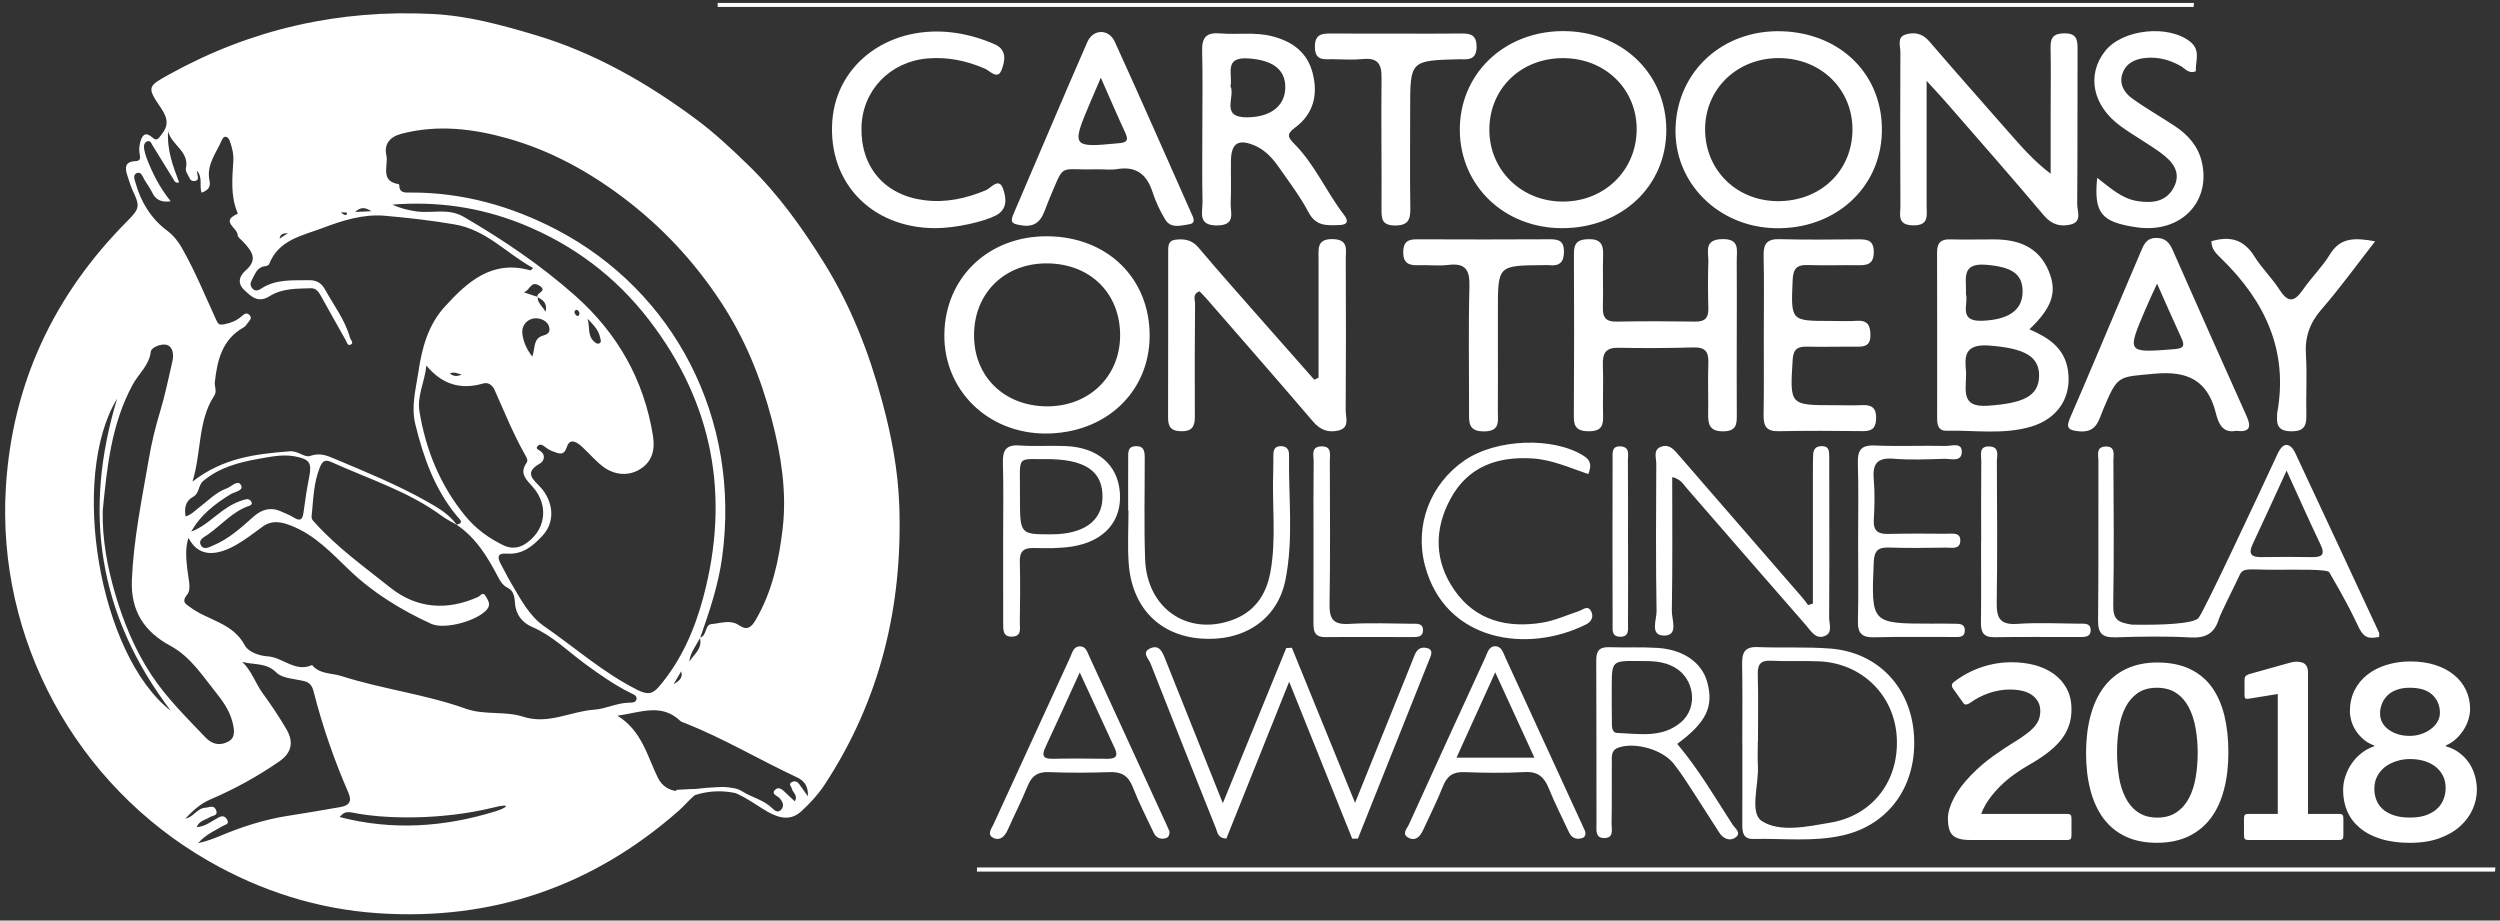 <?xml version="1.0" encoding="UTF-8"?> <svg xmlns="http://www.w3.org/2000/svg" width="239" height="88" viewBox="0 0 239 88" fill="none"><rect x="0" y="0" width="239" height="88" fill="#333333" stroke="none"/> <path d="M32.586 20.306C32.771 20.424 32.956 20.679 33.173 20.478C33.194 20.467 33.149 20.317 33.122 20.314C32.948 20.301 32.763 20.306 32.586 20.306ZM233.256 68.136C233.256 67.458 233.015 66.888 232.546 66.432C232.075 65.977 231.346 65.749 230.371 65.749C229.889 65.749 229.471 65.813 229.112 65.95C228.756 66.078 228.464 66.261 228.23 66.496C227.997 66.729 227.826 66.992 227.708 67.292C227.593 67.587 227.534 67.897 227.534 68.211C227.534 68.84 227.807 69.355 228.356 69.754C228.903 70.15 229.573 70.351 230.371 70.351C230.749 70.351 231.116 70.292 231.464 70.174C231.812 70.062 232.115 69.901 232.385 69.7C232.648 69.505 232.865 69.272 233.015 69.007C233.176 68.744 233.256 68.452 233.256 68.136ZM233.803 75.337C233.803 74.889 233.717 74.493 233.54 74.15C233.366 73.81 233.119 73.515 232.809 73.274C232.493 73.036 232.128 72.856 231.713 72.738C231.3 72.62 230.858 72.564 230.395 72.564C229.948 72.564 229.516 72.631 229.101 72.765C228.686 72.896 228.322 73.084 228.005 73.325C227.692 73.569 227.443 73.861 227.261 74.214C227.079 74.563 226.987 74.962 226.987 75.412C226.987 75.763 227.046 76.1 227.162 76.422C227.277 76.749 227.467 77.041 227.732 77.298C227.997 77.558 228.351 77.764 228.79 77.922C229.23 78.08 229.763 78.16 230.395 78.16C231.041 78.16 231.584 78.072 232.021 77.9C232.463 77.724 232.811 77.504 233.069 77.236C233.326 76.971 233.513 76.671 233.628 76.339C233.746 76.007 233.803 75.672 233.803 75.337ZM233.827 71.345C234.341 71.493 234.786 71.712 235.158 72.004C235.533 72.296 235.839 72.628 236.08 72.998C236.321 73.373 236.498 73.775 236.613 74.206C236.728 74.638 236.79 75.066 236.79 75.5C236.79 76.13 236.656 76.746 236.39 77.351C236.125 77.957 235.726 78.501 235.196 78.98C234.663 79.465 234.001 79.848 233.205 80.137C232.41 80.427 231.472 80.574 230.395 80.574C229.331 80.574 228.405 80.448 227.609 80.199C226.813 79.953 226.146 79.604 225.608 79.154C225.069 78.707 224.665 78.176 224.4 77.566C224.134 76.95 224.003 76.28 224.003 75.551C224.003 75.082 224.073 74.632 224.225 74.196C224.375 73.754 224.579 73.346 224.834 72.977C225.088 72.602 225.404 72.272 225.769 71.991C226.133 71.707 226.529 71.493 226.963 71.345V71.267C226.529 71.104 226.168 70.89 225.881 70.622C225.592 70.359 225.353 70.078 225.171 69.778C224.989 69.478 224.855 69.175 224.772 68.859C224.692 68.543 224.649 68.259 224.649 68.013C224.649 67.265 224.799 66.596 225.093 65.998C225.393 65.401 225.806 64.9 226.328 64.493C226.848 64.085 227.464 63.775 228.169 63.56C228.873 63.343 229.623 63.233 230.419 63.233C231.3 63.233 232.088 63.346 232.795 63.571C233.5 63.793 234.1 64.112 234.598 64.517C235.097 64.921 235.477 65.403 235.742 65.961C236.007 66.518 236.141 67.126 236.141 67.788C236.141 68.034 236.104 68.326 236.015 68.658C235.93 68.99 235.793 69.317 235.605 69.641C235.415 69.966 235.174 70.271 234.882 70.56C234.59 70.85 234.239 71.091 233.827 71.267V71.345ZM223.955 80.199C223.901 80.266 223.786 80.301 223.607 80.301H214.948C214.766 80.301 214.651 80.266 214.6 80.199C214.552 80.135 214.525 80.009 214.525 79.827V78.286C214.525 78.104 214.552 77.975 214.6 77.914C214.651 77.847 214.766 77.812 214.948 77.812H217.756V66.346L214.997 66.794C214.814 66.826 214.699 66.812 214.651 66.756C214.6 66.697 214.576 66.593 214.576 66.445V65.026C214.576 64.878 214.6 64.763 214.651 64.677C214.699 64.594 214.814 64.522 214.997 64.452L218.905 63.359C219.353 63.225 219.752 63.225 220.108 63.346C220.464 63.472 220.644 63.783 220.644 64.284V77.812H223.607C223.786 77.812 223.901 77.847 223.955 77.914C224.006 77.975 224.027 78.104 224.027 78.286V79.827C224.027 80.009 224.006 80.135 223.955 80.199ZM210.1 71.977C210.1 71.163 210.035 70.378 209.899 69.623C209.767 68.867 209.553 68.203 209.253 67.629C208.953 67.056 208.559 66.598 208.058 66.258C207.56 65.918 206.938 65.749 206.194 65.749C205.462 65.749 204.854 65.918 204.361 66.258C203.874 66.598 203.485 67.051 203.199 67.616C202.904 68.181 202.695 68.838 202.574 69.588C202.449 70.335 202.39 71.118 202.39 71.929C202.39 72.744 202.449 73.523 202.574 74.273C202.695 75.021 202.904 75.68 203.199 76.253C203.485 76.829 203.879 77.29 204.375 77.635C204.876 77.986 205.494 78.163 206.242 78.163C206.973 78.163 207.587 77.989 208.085 77.649C208.581 77.308 208.98 76.85 209.277 76.28C209.574 75.707 209.786 75.047 209.912 74.295C210.035 73.55 210.1 72.776 210.1 71.977ZM213.033 71.929C213.033 73.22 212.899 74.397 212.62 75.457C212.352 76.516 211.935 77.421 211.38 78.176C210.823 78.929 210.116 79.519 209.253 79.939C208.388 80.36 207.367 80.571 206.194 80.571C205.05 80.571 204.051 80.371 203.199 79.966C202.339 79.559 201.637 78.977 201.08 78.225C200.525 77.472 200.11 76.566 199.839 75.506C199.561 74.447 199.427 73.271 199.427 71.977C199.427 70.692 199.566 69.507 199.853 68.439C200.131 67.37 200.552 66.462 201.117 65.706C201.68 64.953 202.392 64.369 203.244 63.957C204.099 63.547 205.098 63.335 206.242 63.335C207.439 63.335 208.465 63.541 209.328 63.943C210.188 64.348 210.895 64.929 211.444 65.682C211.991 66.44 212.387 67.346 212.65 68.401C212.907 69.465 213.033 70.638 213.033 71.929ZM197.959 80.199C197.908 80.266 197.793 80.301 197.61 80.301H188.285C187.538 80.301 187.01 80.153 186.691 79.862C186.378 79.572 186.22 79.031 186.22 78.238C186.22 77.689 186.407 77.049 186.78 76.317C187.152 75.591 187.704 74.852 188.432 74.107C189.113 73.408 189.809 72.808 190.522 72.302C191.237 71.798 191.848 71.385 192.362 71.069C192.877 70.758 193.308 70.472 193.656 70.212C194.005 69.957 194.283 69.706 194.492 69.467C194.696 69.226 194.843 68.985 194.926 68.747C195.006 68.505 195.052 68.246 195.052 67.964C195.052 67.364 194.811 66.877 194.329 66.496C193.847 66.113 193.107 65.92 192.113 65.92C191.484 65.92 190.841 66.028 190.187 66.245C189.531 66.462 188.907 66.786 188.307 67.217C188.175 67.3 188.057 67.346 187.948 67.354C187.84 67.359 187.744 67.3 187.664 67.166L186.691 65.797C186.541 65.567 186.576 65.366 186.79 65.2C187.589 64.586 188.459 64.118 189.405 63.793C190.348 63.472 191.318 63.311 192.314 63.311C193.094 63.311 193.825 63.402 194.516 63.582C195.202 63.767 195.81 64.045 196.333 64.418C196.852 64.79 197.27 65.259 197.573 65.821C197.881 66.389 198.034 67.048 198.034 67.812C198.034 68.425 197.94 68.985 197.747 69.478C197.559 69.979 197.284 70.437 196.93 70.858C196.568 71.281 196.14 71.68 195.633 72.052C195.13 72.427 194.57 72.787 193.956 73.135C193.49 73.4 193.027 73.7 192.561 74.032C192.097 74.364 191.661 74.726 191.256 75.125C190.852 75.522 190.484 75.948 190.163 76.395C189.839 76.842 189.584 77.314 189.405 77.812H197.61C197.793 77.812 197.908 77.847 197.959 77.914C198.01 77.975 198.034 78.104 198.034 78.286V79.827C198.034 80.009 198.01 80.135 197.959 80.199ZM155.642 51.936C155.642 54.511 155.65 57.085 155.637 59.66C155.637 60.22 155.755 60.913 154.839 60.871C154.062 60.83 154.169 60.201 154.166 59.721C154.15 54.444 154.15 49.161 154.164 43.884C154.164 43.337 154.046 42.606 154.957 42.675C155.846 42.745 155.621 43.495 155.626 44.015C155.65 46.654 155.637 49.295 155.637 51.936H155.642ZM189.4 51.805C189.4 49.231 189.383 46.659 189.41 44.087C189.418 43.514 189.134 42.641 190.179 42.681C191.205 42.71 190.894 43.592 190.9 44.154C190.921 48.652 190.956 53.155 190.886 57.656C190.865 59.119 191.245 59.748 192.831 59.644C194.816 59.507 196.817 59.603 198.811 59.625C199.231 59.63 199.821 59.539 199.863 60.169C199.917 60.924 199.293 60.897 198.784 60.9C196.081 60.905 193.38 60.873 190.683 60.916C189.627 60.938 189.367 60.458 189.378 59.52C189.413 56.949 189.389 54.377 189.389 51.805H189.4ZM125.572 51.642C125.572 49.137 125.555 46.627 125.585 44.122C125.593 43.551 125.296 42.694 126.327 42.673C127.361 42.649 127.128 43.484 127.131 44.077C127.144 48.641 127.182 53.209 127.104 57.771C127.077 59.188 127.482 59.732 128.955 59.646C130.94 59.531 132.939 59.609 134.932 59.63C135.411 59.636 136.084 59.523 136.035 60.316C136.003 60.922 135.446 60.903 135.001 60.903C132.237 60.908 129.475 60.879 126.71 60.908C125.529 60.922 125.566 60.155 125.566 59.357C125.572 56.785 125.566 54.214 125.572 51.642ZM97.507 47.519C97.51 51.084 97.51 51.084 100.494 51.082C103.572 51.079 105.338 49.831 105.397 47.613C105.469 45.033 103.733 43.841 99.819 43.892C97.073 43.918 97.547 43.484 97.507 47.519ZM95.9 51.618C95.9 49.169 95.948 46.723 95.878 44.283C95.844 43.085 96.13 42.493 97.464 42.587C98.94 42.691 100.425 42.579 101.903 42.646C104.947 42.775 106.851 44.433 107.058 47.063C107.275 49.791 105.59 51.762 102.482 52.25C101.29 52.432 100.05 52.419 98.831 52.389C97.831 52.368 97.464 52.724 97.494 53.731C97.547 55.657 97.521 57.592 97.494 59.52C97.486 60.051 97.7 60.793 96.819 60.86C95.83 60.93 95.911 60.166 95.905 59.529C95.9 56.89 95.905 54.256 95.9 51.618ZM177.636 51.636C177.636 49.188 177.687 46.737 177.612 44.291C177.577 43.08 177.88 42.539 179.214 42.59C181.467 42.686 183.726 42.584 185.984 42.633C186.538 42.649 187.543 42.255 187.548 43.174C187.548 44.224 186.488 43.838 185.858 43.862C184.251 43.913 182.63 43.983 181.028 43.854C179.439 43.723 179 44.36 179.131 45.839C179.246 47.12 179.206 48.419 179.134 49.708C179.078 50.747 179.53 51.063 180.492 51.044C182.362 51.004 184.232 51.007 186.102 51.026C186.635 51.028 187.449 50.857 187.404 51.725C187.366 52.561 186.565 52.344 186.029 52.352C184.224 52.376 182.416 52.408 180.615 52.346C179.554 52.306 179.177 52.625 179.129 53.747C178.885 59.62 178.853 59.617 184.682 59.62C185.392 59.62 186.102 59.606 186.809 59.63C187.24 59.646 187.808 59.574 187.835 60.212C187.865 61.002 187.219 60.892 186.726 60.895C184.213 60.908 181.695 60.857 179.182 60.924C178.009 60.959 177.585 60.552 177.618 59.373C177.679 56.799 177.636 54.216 177.636 51.636ZM151.844 45.322C150.081 44.733 148.399 43.948 146.507 43.827C143.137 43.616 140.34 44.61 138.677 47.669C137.078 50.608 137.112 53.659 139.057 56.437C141.088 59.341 144.104 60.067 147.442 59.526C148.634 59.33 149.773 58.808 150.933 58.425C151.329 58.291 151.774 57.83 152.098 58.409C152.393 58.928 152.152 59.432 151.627 59.695C146.049 62.494 138.154 61.374 136.226 54.063C135.202 50.184 136.759 46.26 139.987 44.031C143.052 41.92 148.543 41.74 151.437 43.602C152.152 44.063 152.12 44.591 151.844 45.322ZM139.239 72.436H146.692C145.438 69.708 144.273 67.169 142.944 64.273C141.632 67.163 140.477 69.703 139.239 72.436ZM151.522 79.427C151.635 79.803 151.52 80.041 151.257 80.119C150.692 80.293 150.247 80.119 149.99 79.556C149.342 78.158 148.637 76.783 148.058 75.356C147.619 74.271 147.008 73.737 145.755 73.81C143.831 73.912 141.897 73.888 139.968 73.815C138.894 73.775 138.334 74.196 137.945 75.171C137.375 76.601 136.684 77.984 136.035 79.382C135.77 79.958 135.342 80.424 134.685 80.108C133.949 79.754 134.516 79.205 134.699 78.803C137.118 73.48 139.548 68.163 141.996 62.856C142.2 62.414 142.328 61.771 142.958 61.781C143.566 61.795 143.705 62.411 143.919 62.872C146.36 68.179 148.795 73.494 151.236 78.806C151.343 79.039 151.45 79.272 151.522 79.427ZM103.224 64.286C101.992 66.979 100.992 69.183 99.969 71.375C99.615 72.133 99.605 72.564 100.634 72.54C102.367 72.5 104.097 72.519 105.828 72.54C106.575 72.548 106.953 72.355 106.575 71.541C105.531 69.288 104.494 67.035 103.224 64.286ZM111.81 79.5C111.807 79.87 111.689 80.079 111.403 80.143C110.886 80.269 110.505 80.057 110.291 79.604C109.603 78.152 108.869 76.716 108.282 75.219C107.859 74.147 107.2 73.772 106.082 73.815C104.151 73.882 102.214 73.89 100.285 73.815C99.211 73.767 98.635 74.171 98.241 75.144C97.657 76.572 96.955 77.954 96.326 79.361C96.05 79.969 95.597 80.408 94.981 80.111C94.311 79.794 94.78 79.232 94.984 78.79C97.424 73.472 99.865 68.149 102.313 62.832C102.517 62.382 102.627 61.768 103.286 61.792C103.816 61.816 103.947 62.333 104.132 62.738C106.599 68.12 109.067 73.494 111.534 78.87C111.641 79.103 111.74 79.336 111.81 79.5ZM107.853 48.805C107.853 47.13 107.845 45.456 107.856 43.782C107.859 43.278 107.786 42.697 108.55 42.657C109.404 42.608 109.436 43.206 109.436 43.817C109.442 47.037 109.359 50.257 109.474 53.474C109.645 58.141 113.482 60.798 117.744 59.295C119.906 58.535 121.042 56.898 121.443 54.73C122.033 51.54 121.599 48.306 121.719 45.094C121.738 44.586 121.725 44.063 121.733 43.551C121.738 43.066 121.816 42.651 122.448 42.651C123.048 42.654 123.246 43.021 123.233 43.522C123.166 47.508 123.683 51.532 122.882 55.467C122.113 59.255 118.88 61.361 114.792 61.045C110.811 60.737 108.191 58.039 107.901 53.825C107.786 52.159 107.883 50.479 107.883 48.805H107.853ZM156.706 63.193C154.091 63.164 154.089 63.164 154.083 65.719C154.083 66.812 154.075 67.908 154.097 68.996C154.107 69.422 154.04 70.051 154.632 70.07C156.725 70.153 158.921 70.579 160.719 69.033C162.364 67.611 162 64.873 160.079 63.791C159.021 63.196 157.869 63.185 156.706 63.193ZM160.344 71.115C162.399 73.558 163.952 76.234 165.629 78.825C165.865 79.189 166.538 79.642 165.892 80.079C165.367 80.435 164.751 80.186 164.384 79.628C163.644 78.498 162.934 77.346 162.195 76.216C161.485 75.141 160.815 74.035 160.022 73.028C158.911 71.624 156.299 70.933 154.748 71.463C153.976 71.728 154.097 72.336 154.089 72.888C154.075 74.82 154.102 76.754 154.067 78.683C154.054 79.251 154.343 80.156 153.312 80.119C152.497 80.095 152.623 79.32 152.623 78.769C152.61 73.553 152.631 68.337 152.602 63.124C152.597 62.213 152.918 61.84 153.831 61.873C155.375 61.921 156.923 61.843 158.461 61.94C160.965 62.1 162.709 63.357 163.216 65.221C163.843 67.552 163.138 69.049 160.344 71.115ZM168.062 70.86H168.049C168.049 71.632 168.011 72.403 168.054 73.172C168.161 75.013 167.221 77.716 168.437 78.495C170.16 79.604 172.788 79.02 174.998 78.643C179.046 77.957 181.566 74.63 181.331 70.48C181.1 66.47 178.033 63.426 173.956 63.225C172.418 63.15 170.869 63.249 169.332 63.166C168.29 63.113 168.016 63.523 168.043 64.498C168.105 66.617 168.062 68.739 168.062 70.86ZM166.562 71.043C166.562 68.53 166.597 66.014 166.548 63.501C166.527 62.411 166.779 61.806 168.038 61.862C170.355 61.953 172.686 61.824 174.992 62.004C179.517 62.357 182.665 65.685 182.973 70.242C183.3 75.061 180.618 78.873 176.131 79.87C173.329 80.496 170.476 80.14 167.649 80.204C166.621 80.231 166.562 79.553 166.564 78.779C166.578 76.199 166.57 73.62 166.57 71.043H166.562ZM173.313 57.702C173.313 53.471 173.31 49.247 173.313 45.014C173.313 44.497 173.315 43.983 173.337 43.468C173.358 42.935 173.61 42.646 174.178 42.649C174.824 42.654 174.872 43.085 174.874 43.565C174.877 45.108 174.88 46.654 174.88 48.199C174.882 51.808 174.896 55.416 174.866 59.025C174.861 59.622 175.212 60.453 174.51 60.774C173.605 61.195 173.136 60.327 172.646 59.767C168.831 55.406 165.035 51.023 161.231 46.648C160.909 46.276 160.668 45.802 159.864 45.611C159.864 49.957 159.899 54.181 159.827 58.403C159.814 59.22 160.481 60.737 159.12 60.761C157.686 60.785 158.38 59.245 158.367 58.438C158.289 53.737 158.316 49.032 158.34 44.328C158.345 43.755 157.986 42.951 158.876 42.683C159.626 42.453 160.055 43.016 160.481 43.503C164.448 48.076 168.418 52.649 172.386 57.225C172.554 57.42 172.696 57.64 172.849 57.846L173.313 57.702ZM129.271 80.178C127.316 75.318 125.365 70.456 123.244 65.173C121.114 70.493 119.164 75.364 117.24 80.17C116.41 80.127 116.399 79.583 116.249 79.205C114.143 73.944 112.046 68.685 109.983 63.41C109.806 62.968 109.091 62.352 109.996 61.969C110.821 61.618 111.119 62.315 111.365 62.931C113.152 67.399 114.939 71.873 116.903 76.786C119.032 71.586 120.999 66.772 122.965 61.958C123.147 61.947 123.321 61.934 123.503 61.926C125.446 66.7 127.399 71.482 129.544 76.751C130.951 73.269 132.183 70.207 133.418 67.15C134.016 65.655 134.634 64.168 135.221 62.668C135.441 62.108 135.778 61.816 136.386 61.945C136.938 62.06 136.89 62.443 136.735 62.826C134.433 68.61 132.119 74.388 129.815 80.17C129.635 80.172 129.448 80.175 129.271 80.178ZM218.597 44.993C217.386 47.621 216.395 49.823 215.364 51.998C214.916 52.944 215.206 53.279 216.189 53.26C217.791 53.236 219.39 53.23 220.989 53.26C221.908 53.279 222.337 53.086 221.844 52.062C220.794 49.871 219.816 47.653 218.597 44.993ZM227.448 60.895C226.331 61.085 225.927 61.01 225.292 59.553C224.137 57.133 222.982 55.264 222.682 54.715C222.506 54.39 219.575 54.468 217.469 54.468C214.855 54.468 214.437 54.219 214.075 55.044C213.877 55.513 212.28 58.66 212.133 59.148C211.723 60.52 210.898 61.021 209.424 60.94C207.048 60.809 204.659 60.852 202.277 60.927C201.061 60.967 200.56 60.632 200.576 59.322C200.632 54.232 200.587 49.142 200.608 44.052C200.608 43.538 200.362 42.75 201.235 42.689C202.282 42.614 202.039 43.498 202.041 44.071C202.065 48.644 202.108 53.22 202.025 57.79C202.001 59.252 202.446 59.491 203.799 59.716C206.681 59.772 209.679 59.636 210.172 59.087C210.67 58.537 215.958 47.208 217.534 43.825C217.764 43.329 218.064 42.571 218.538 42.541C219.162 42.509 219.444 43.356 219.698 43.892C222.297 49.421 224.868 54.966 227.448 60.506V60.895ZM211.412 23.063C213.14 22.549 214.49 22.859 215.508 24.494C216.218 25.637 217.223 26.596 217.946 27.73C218.793 29.037 219.387 28.804 220.167 27.687C220.971 26.521 222.013 25.517 222.744 24.319C223.757 22.661 225.147 22.728 227.062 23.068C225.26 25.38 223.695 27.556 221.943 29.567C220.807 30.872 220.333 32.22 220.446 33.937C220.569 35.858 220.437 37.794 220.488 39.729C220.507 40.763 220.212 41.234 219.071 41.234C217.917 41.237 217.595 40.728 217.694 39.712C217.7 39.651 217.684 39.581 217.694 39.522C218.798 33.54 216.537 28.791 212.352 24.711C211.921 24.29 211.396 23.835 211.412 23.063ZM238.52 83.323H93.398V82.931H238.558C238.544 83.063 238.534 83.194 238.52 83.323ZM143.199 33.307C143.199 35.3 143.21 37.293 143.193 39.287C143.183 40.208 143.477 41.237 141.87 41.242C140.357 41.248 140.437 40.369 140.44 39.359C140.45 35.37 140.373 31.381 140.477 27.395C140.52 25.828 140.129 25.123 138.463 25.327C137.517 25.439 136.539 25.316 135.575 25.354C134.648 25.388 134.131 25.131 134.149 24.065C134.166 23.101 134.621 22.875 135.465 22.878C139.708 22.897 143.957 22.897 148.2 22.875C149.042 22.873 149.518 23.066 149.516 24.049C149.513 25.07 149.09 25.455 148.123 25.351C147.933 25.329 147.734 25.346 147.544 25.348C143.199 25.378 143.199 25.378 143.199 29.637V33.307ZM133.515 3.212C135.572 3.212 137.632 3.231 139.692 3.204C140.576 3.193 141.158 3.338 141.16 4.445C141.166 5.57 140.565 5.725 139.689 5.663C139.625 5.658 139.564 5.661 139.494 5.663C134.811 5.787 134.811 5.787 134.811 10.459C134.811 13.614 134.779 16.773 134.827 19.921C134.846 21.019 134.602 21.568 133.343 21.555C132.097 21.539 132.065 20.907 132.073 19.956C132.097 15.771 132.028 11.586 132.076 7.405C132.092 6.079 131.671 5.511 130.303 5.645C129.343 5.741 128.371 5.669 127.407 5.661C126.584 5.653 125.711 5.843 125.703 4.49C125.695 3.21 126.434 3.199 127.329 3.204C129.394 3.218 131.449 3.21 133.515 3.212ZM200.488 16.998C201.811 18.024 202.861 18.983 204.316 19.219C205.76 19.452 207.099 19.302 207.822 17.901C208.57 16.465 207.678 15.42 206.587 14.624C205.342 13.714 203.981 12.969 202.735 12.063C200.04 10.11 199.451 7.153 201.251 4.881C202.904 2.784 207.303 2.315 209.392 3.994C210.418 4.822 209.866 5.862 209.923 6.807C209.221 7.094 208.902 6.547 208.481 6.314C207.445 5.73 206.352 5.43 205.16 5.532C204.117 5.626 203.247 6.03 202.899 7.054C202.569 8.034 203.078 8.865 203.831 9.409C205.13 10.346 206.534 11.142 207.876 12.026C209.146 12.859 210.134 13.944 210.491 15.471C211.399 19.363 208.42 22.342 204.254 21.729C200.881 21.231 200.161 20.398 200.488 16.998ZM168.619 31.981C168.619 29.474 168.662 26.958 168.6 24.451C168.574 23.312 168.927 22.827 170.133 22.865C172.643 22.929 175.153 22.902 177.666 22.881C178.542 22.873 179.139 22.983 179.134 24.105C179.129 25.198 178.579 25.375 177.679 25.356C176.069 25.327 174.459 25.399 172.852 25.337C171.77 25.289 171.419 25.688 171.376 26.773C171.212 30.682 171.169 30.682 174.987 30.682C175.823 30.682 176.664 30.727 177.497 30.671C178.536 30.604 178.812 31.086 178.812 32.051C178.812 33.101 178.212 33.154 177.433 33.144C175.887 33.128 174.344 33.179 172.798 33.138C171.866 33.112 171.437 33.355 171.376 34.414C171.111 38.74 171.07 38.737 175.351 38.737C176.254 38.737 177.157 38.77 178.054 38.732C178.936 38.689 179.362 39.005 179.359 39.94C179.354 40.816 179.062 41.226 178.124 41.215C175.418 41.181 172.715 41.172 170.015 41.223C168.876 41.245 168.584 40.736 168.6 39.707C168.643 37.133 168.616 34.556 168.619 31.981ZM89.385 21.812C83.325 21.788 79.167 17.467 79.564 11.619C79.947 5.985 85.2 2.226 91.405 3.153C92.683 3.344 93.918 3.716 95.099 4.236C96.353 4.787 96.042 5.955 95.731 6.732C95.356 7.649 94.638 6.767 94.14 6.556C92.388 5.797 90.588 5.428 88.683 5.586C85.088 5.888 82.436 8.64 82.358 12.176C82.272 16.004 84.606 18.688 88.41 19.146C90.454 19.398 92.366 18.97 94.252 18.187C94.753 17.978 95.495 16.899 95.9 18.064C96.165 18.849 96.395 19.977 95.209 20.596C94.076 21.191 91.356 21.817 89.385 21.812ZM105.239 7.429C104.738 8.605 104.432 9.301 104.138 9.998C102.431 14.019 102.522 14.129 106.859 13.7C107.567 13.633 107.982 13.561 107.585 12.709C106.838 11.102 106.144 9.47 105.239 7.429ZM105.217 16.186C105.024 16.186 104.831 16.181 104.638 16.186C101.113 16.288 101.834 15.463 100.258 19.154C99.752 20.344 99.557 21.874 97.606 21.536C96.902 21.413 96.505 21.354 96.872 20.499C99.238 15.008 101.55 9.497 103.947 4.021C104.505 2.749 106.005 2.738 106.578 4C109.059 9.438 111.456 14.911 113.886 20.376C114.058 20.77 114.4 21.33 113.68 21.44C112.903 21.555 111.941 21.887 111.395 20.989C110.899 20.164 110.476 19.275 110.184 18.364C109.629 16.652 108.598 15.851 106.758 16.173C106.259 16.256 105.734 16.186 105.217 16.186ZM209.711 0.662H68.612C68.612 0.533 68.612 0.405 68.61 0.279H209.741C209.732 0.405 209.722 0.533 209.711 0.662ZM206.215 27.116C205.719 28.204 205.39 28.887 205.098 29.584C203.319 33.763 203.319 33.733 207.855 33.382C208.894 33.307 208.846 32.964 208.5 32.222C207.777 30.658 207.091 29.075 206.215 27.116ZM213.772 41.189C212.476 41.446 212.074 40.457 211.846 39.53C211.061 36.364 209.148 35.426 205.947 35.729C202.475 36.061 202.465 35.809 201.069 39.131C200.635 40.16 200.453 41.382 198.786 41.237C197.635 41.135 197.498 40.856 197.94 39.849C199.459 36.372 200.916 32.865 202.403 29.369C203.156 27.593 203.911 25.82 204.667 24.044C204.945 23.379 205.2 22.755 206.124 22.747C206.989 22.739 207.383 23.17 207.699 23.883C210.041 29.182 212.385 34.478 214.766 39.763C215.267 40.878 215.05 41.339 213.772 41.189ZM117.634 8.249C118.132 9.208 116.597 11.244 119.228 11.217C121.446 11.198 122.828 10.161 122.874 8.404C122.917 6.614 121.615 5.722 119.292 5.583C116.962 5.444 117.87 7.094 117.634 8.249ZM114.944 12.35C114.944 9.843 114.99 7.332 114.923 4.828C114.896 3.563 115.357 3.086 116.619 3.193C118.277 3.335 119.957 3.041 121.609 3.464C123.562 3.965 124.996 4.999 125.505 7.046C126.016 9.106 125.545 10.911 123.814 12.197C122.984 12.811 123.091 13.105 123.745 13.764C125.714 15.744 126.801 18.356 128.494 20.547C128.95 21.134 128.824 21.491 128.052 21.515C126.903 21.547 125.818 21.667 125.105 20.312C124.304 18.788 123.236 17.392 122.244 15.967C121.652 15.117 120.945 14.346 119.975 13.925C118.397 13.242 117.701 13.681 117.679 15.356C117.658 16.706 117.712 18.061 117.653 19.409C117.613 20.306 118.191 21.536 116.367 21.552C114.459 21.573 114.979 20.277 114.96 19.299C114.912 16.985 114.944 14.67 114.944 12.35ZM166.034 32.075C166.031 34.588 166.023 37.103 166.037 39.616C166.045 40.522 166.031 41.223 164.753 41.234C163.433 41.25 163.283 40.567 163.299 39.546C163.328 37.936 163.259 36.321 163.318 34.711C163.36 33.656 163.042 33.181 161.908 33.214C159.524 33.28 157.137 33.297 154.756 33.246C153.542 33.216 153.194 33.733 153.234 34.866C153.298 36.538 153.21 38.218 153.256 39.892C153.288 40.918 152.838 41.231 151.873 41.229C150.917 41.223 150.453 40.926 150.459 39.897C150.488 34.679 150.494 29.455 150.467 24.234C150.464 23.245 150.828 22.886 151.828 22.865C152.947 22.838 153.293 23.288 153.258 24.343C153.207 26.018 153.282 27.695 153.234 29.372C153.205 30.344 153.518 30.77 154.549 30.746C157.065 30.698 159.578 30.709 162.091 30.744C163.026 30.754 163.339 30.36 163.318 29.471C163.277 27.992 163.267 26.503 163.318 25.024C163.344 24.1 162.854 22.9 164.633 22.859C166.38 22.817 166.023 23.95 166.031 24.919C166.05 27.304 166.037 29.691 166.034 32.075ZM184.184 7.729C184.184 12.069 184.189 15.838 184.184 19.613C184.178 20.542 184.473 21.587 182.858 21.544C181.336 21.507 181.682 20.489 181.679 19.666C181.657 14.769 181.655 9.869 181.676 4.975C181.679 4.396 181.333 3.555 182.169 3.301C182.986 3.049 183.768 3.175 184.425 3.936C186.983 6.917 189.592 9.853 192.183 12.808C193.324 14.105 194.46 15.404 196.043 16.61V10.553C196.046 8.557 196.078 6.558 196.035 4.56C196.011 3.579 196.327 3.196 197.356 3.185C198.452 3.18 198.62 3.713 198.615 4.624C198.594 9.583 198.623 14.547 198.58 19.505C198.572 20.18 199.084 21.185 197.961 21.461C196.984 21.702 196.142 21.477 195.4 20.601C192.37 17.006 189.263 13.478 186.177 9.926C185.652 9.317 185.1 8.731 184.184 7.729ZM187.945 28.123C188.213 29.056 187.152 30.765 189.515 30.666C191.99 30.561 193.343 29.693 193.362 27.888C193.372 26.146 192.271 25.506 189.85 25.311C187.398 25.115 188.023 26.741 187.945 28.123ZM187.958 35.6C187.982 37.309 187.388 38.976 190.048 38.788C193.396 38.555 194.891 37.891 194.937 35.97C194.982 34.017 193.442 33.283 190.158 33.034C187.634 32.846 187.851 34.274 187.958 35.6ZM194.015 31.483C195.797 32.254 197.348 33.243 197.685 35.338C198.098 37.902 196.783 40.013 194.165 40.789C191.524 41.574 188.791 41.116 186.099 41.178C185.301 41.197 185.191 40.623 185.191 39.996C185.191 34.708 185.202 29.425 185.183 24.143C185.18 23.248 185.515 22.859 186.431 22.884C187.848 22.926 189.263 22.878 190.683 22.886C192.968 22.902 194.881 23.604 195.842 25.873C196.702 27.893 196.204 29.391 194.015 31.483ZM126.054 36.112C126.054 32.321 126.062 28.533 126.054 24.743C126.048 23.762 125.89 22.811 127.447 22.859C128.947 22.905 128.652 23.899 128.655 24.737C128.676 29.57 128.682 34.4 128.647 39.228C128.642 39.911 129.07 40.897 127.948 41.159C127.013 41.376 126.236 41.122 125.555 40.331C122.207 36.417 118.815 32.538 115.435 28.657C115.185 28.367 114.915 28.102 114.679 27.848C113.966 28.121 114.25 28.64 114.248 29.032C114.221 32.64 114.202 36.243 114.226 39.855C114.232 40.819 113.921 41.253 112.89 41.226C111.952 41.202 111.665 40.8 111.668 39.929C111.684 34.649 111.673 29.366 111.679 24.084C111.679 23.575 111.644 23.009 112.37 22.916C113.238 22.806 113.966 22.937 114.599 23.693C116.632 26.104 118.735 28.461 120.816 30.829C122.418 32.656 124.034 34.478 125.641 36.297C125.778 36.235 125.917 36.174 126.054 36.112ZM100.114 38.847C104.092 38.855 107.041 36.021 107.084 32.142C107.127 28.099 104.288 25.238 100.173 25.179C96.095 25.123 93.151 27.963 93.119 31.981C93.079 35.983 95.996 38.839 100.114 38.847ZM109.905 32.131C109.881 37.519 105.656 41.459 99.926 41.446C94.432 41.427 90.229 37.304 90.279 31.986C90.336 26.516 94.536 22.527 100.173 22.589C105.882 22.645 109.935 26.623 109.905 32.131ZM170.082 5.554C166.058 5.535 162.98 8.519 163.007 12.412C163.036 16.275 166.005 19.2 169.932 19.23C174.004 19.256 177.044 16.387 177.095 12.465C177.146 8.567 174.106 5.572 170.082 5.554ZM170.307 2.987C176.026 3.151 180.058 7.217 179.905 12.68C179.758 18.027 175.389 21.943 169.712 21.815C164.231 21.697 160.001 17.429 160.183 12.203C160.365 6.783 164.713 2.832 170.307 2.987ZM149.419 5.556C145.371 5.559 142.363 8.503 142.382 12.438C142.398 16.328 145.524 19.323 149.51 19.27C153.416 19.227 156.417 16.28 156.465 12.441C156.513 8.538 153.459 5.554 149.419 5.556ZM149.368 21.812C143.85 21.828 139.614 17.804 139.558 12.489C139.505 7.115 143.745 3.006 149.376 2.974C155.018 2.944 159.275 6.987 159.299 12.398C159.315 17.764 155.072 21.796 149.368 21.812ZM27.539 22.284C27.041 22.316 26.805 22.353 26.727 22.814C27.006 22.632 27.177 22.519 27.539 22.284ZM55.403 29.913C55.365 29.854 55.312 29.704 55.212 29.648C55.07 29.573 54.915 29.685 54.918 29.841C54.92 29.953 55.022 30.101 55.121 30.17C55.282 30.275 55.376 30.165 55.403 29.913ZM44.132 35.812C43.682 35.694 43.417 35.515 43.002 35.71C43.358 35.967 43.637 36.024 44.132 35.812ZM35.501 20.191C34.802 19.741 34.437 19.843 33.947 20.264C34.48 20.242 34.845 20.223 35.501 20.191ZM64.39 65.411C64.798 65.146 65.333 64.9 65.124 64.174C64.843 64.656 64.618 65.034 64.39 65.411ZM56.169 30.473C56.402 31.325 56.182 32.037 56.71 32.565C56.865 32.723 57.056 32.927 57.283 32.83C57.546 32.718 57.409 32.445 57.366 32.244C57.232 31.593 56.812 31.129 56.169 30.473ZM50.889 34.092C51.181 33.259 50.953 32.356 51.917 32.083C52.244 31.992 52.579 31.853 52.528 31.413C52.48 30.958 52.169 30.679 51.765 30.524C50.782 30.154 49.798 30.888 49.94 31.933C50.034 32.662 50.315 33.35 50.889 34.092ZM32.463 78.107C37.483 79.419 42.447 79.079 47.361 77.566C48.587 77.18 48.845 76.789 47.261 77.18C42.091 78.463 36.554 78.284 33.717 77.686C32.87 77.512 32.752 77.868 32.463 78.107ZM16.331 67.954C9.379 58.781 7.905 48.939 11.2 38.102C6.606 45.63 9.489 62.655 16.331 67.954ZM18.281 50.825C19.462 50.383 20.317 49.52 21.281 48.824C21.956 48.325 22.685 47.937 23.499 47.736C23.746 47.677 23.96 47.789 24.051 48.017C24.121 48.17 24.006 48.293 23.845 48.352C22.254 48.874 21.195 50.176 19.878 51.098C19.521 51.35 18.937 51.586 19.192 52.1C19.462 52.649 20.041 52.285 20.408 52.132C21.887 51.516 23.057 50.439 24.241 49.389C25.01 48.708 25.854 48.449 26.837 48.88C27.247 49.062 27.676 49.223 28.056 49.458C28.624 49.817 28.916 49.769 29.01 49.041C29.163 47.88 29.334 46.723 29.562 45.585C29.824 44.253 29.599 43.902 28.209 43.632C27.033 43.407 25.878 43.664 24.734 43.862C22.84 44.197 21.005 44.677 19.449 45.962C18.913 46.41 19.093 47.16 18.447 47.505C17.745 47.88 17.598 48.566 17.745 49.37C18.267 49.212 18.573 48.877 18.921 48.609C19.821 47.934 20.606 47.074 21.688 46.683C22.139 46.517 22.741 45.815 23.041 46.383C23.32 46.919 22.425 47.013 22.031 47.259C20.531 48.183 19.157 49.239 18.281 50.825ZM18.937 80.609C19.792 80.408 20.365 80.194 20.954 79.95C23.044 79.069 25.198 78.361 27.453 78.005C29.168 77.734 30.874 77.451 32.584 77.148C33.347 77.006 33.677 76.639 33.312 75.792C31.943 72.658 30.829 69.427 29.982 66.113C29.851 65.585 29.626 65.243 29.066 65.111C28.155 64.889 26.995 64.868 26.414 64.289C25.447 63.322 24.284 63.587 23.159 63.276C24.07 64.139 24.418 65.331 25.128 66.295C25.927 67.386 26.679 68.519 27.368 69.687C28.115 70.951 27.879 71.972 26.693 72.797C24.619 74.228 22.422 75.439 20.1 76.43C19.149 76.84 18.412 77.52 17.718 78.26C18.503 78.131 18.833 77.26 19.652 77.215C20.009 77.196 20.427 76.931 20.644 77.413C20.906 78.002 20.298 77.962 20.035 78.131C19.618 78.404 19.042 78.46 18.798 79.074C19.628 79.02 20.212 78.517 20.855 78.174C21.236 77.959 21.49 77.994 21.704 78.345C21.983 78.803 21.488 78.844 21.297 78.964C20.553 79.419 19.706 79.736 18.937 80.609ZM40.76 34.947C40.615 36.498 39.849 37.835 40.103 39.353C40.714 43.034 42.075 46.37 44.441 49.279C45.464 50.543 46.731 51.454 48.167 52.151C48.81 52.456 49.514 52.419 50.125 52.052C52.156 50.803 52.539 48.363 50.931 46.546C50.294 45.831 49.63 45.258 50.342 44.245C50.514 43.993 50.329 43.712 50.206 43.495C49.07 41.494 48.218 39.367 47.28 37.275C47.066 36.795 46.659 36.527 46.198 36.658C44.031 37.293 42.263 36.75 40.76 34.947ZM9.821 48.805C9.765 51.516 10.249 54.136 10.994 56.708C11.798 59.464 12.886 62.108 14.469 64.519C15.929 66.735 17.815 68.573 19.626 70.483C20.352 71.254 21.134 71.278 21.855 70.879C22.564 70.485 22.39 69.665 22.203 68.953C21.913 67.868 21.265 66.981 20.585 66.129C19.299 64.525 18.195 62.773 16.282 61.733C13.82 60.407 12.481 58.438 12.607 55.438C12.773 51.502 13.574 47.677 14.238 43.822C14.495 42.346 14.836 40.886 15.278 39.442C15.771 37.821 16.111 36.158 16.489 34.51C16.633 33.883 16.515 33.125 15.934 32.967C15.457 32.83 14.469 33.181 14.418 33.618C14.26 34.931 13.261 35.718 12.701 36.744C10.63 40.54 10.236 44.658 9.821 48.805ZM37.494 19.562C38.244 19.894 39.002 20.1 39.825 20.213C41.32 20.416 42.844 19.864 44.333 20.73C48.121 22.934 51.73 25.372 55.004 28.284C59.025 31.858 61.556 36.291 62.419 41.633C62.628 42.941 62.405 44.119 61.152 44.877C60.077 45.531 58.706 45.448 57.567 44.545C56.865 43.988 56.279 43.289 55.617 42.686C55.145 42.252 54.476 41.858 54.203 42.708C53.913 43.613 53.442 43.358 52.922 43.179C52.608 43.072 52.309 42.887 52.046 42.683C51.84 42.52 51.644 42.434 51.443 42.603C51.13 42.874 51.475 42.999 51.617 43.091C52.247 43.514 51.979 44.114 51.617 44.315C50.066 45.18 50.958 45.818 51.687 46.6C52.801 47.811 53.187 49.775 51.88 51.192C50.891 52.266 49.93 53.038 48.421 52.925C47.615 52.861 47.5 53.241 47.861 53.887C48.191 54.479 48.48 55.097 48.826 55.679C49.729 57.198 50.567 58.864 52.022 59.869C54.979 61.91 57.685 64.332 60.953 65.963C61.953 66.462 62.419 66.333 63.029 65.607C65.127 63.137 66.397 60.212 67.219 57.16C69.826 47.484 68.195 38.55 62.03 30.564C58.837 26.42 54.768 23.371 49.903 21.413C45.925 19.816 41.786 19.216 37.494 19.562ZM43.639 50.155C44.424 50.005 43.937 49.646 43.739 49.402C41.579 46.828 40.502 43.798 39.709 40.578C39.284 38.828 39.75 37.245 39.993 35.587C40.336 33.283 40.91 31.081 42.528 29.31C44.716 26.907 47.06 24.812 50.72 25.849C50.747 25.857 50.811 25.769 50.969 25.619C48.416 24.242 46.517 21.959 43.412 21.445C41.199 21.07 38.983 20.818 36.763 20.625C34.705 20.451 32.704 21.089 30.816 21.807C28.889 22.533 26.62 22.929 25.728 25.257C25.693 25.359 25.482 25.431 25.343 25.447C24.558 25.541 24.386 26.211 24.081 26.757C23.92 27.055 23.888 27.314 24.134 27.582C24.405 27.88 24.708 27.762 24.951 27.604C26.374 26.658 27.973 26.816 29.548 26.787C30.28 26.773 30.746 27.068 31.091 27.706C31.919 29.211 32.991 30.588 33.462 32.297C33.529 32.52 33.837 32.761 33.561 32.927C33.227 33.133 33.151 32.699 33.042 32.506C32.238 31.1 31.459 29.68 30.668 28.268C30.462 27.896 30.213 27.542 29.733 27.556C28.375 27.598 26.971 27.558 25.785 28.308C24.689 28.997 24.065 28.399 23.344 27.716C22.583 26.988 22.988 26.288 23.489 25.852C24.713 24.786 24.046 23.995 23.285 23.151C23.087 22.926 22.72 22.696 22.72 22.471C22.728 21.807 21.056 21.172 22.655 20.473C22.787 20.416 22.688 20.301 22.65 20.199C22.045 18.643 22.203 17.027 22.305 15.425C22.35 14.721 22.189 14.07 21.951 13.44C21.809 13.06 21.429 12.883 21.22 13.368C20.678 14.622 19.701 15.766 20.03 17.274C20.177 17.949 19.813 18.206 19.272 18.423C19.031 17.74 19.409 17.014 18.838 16.328C18.801 16.73 19.181 17.236 18.584 17.306C18.142 17.357 18.091 16.907 17.919 16.639C17.823 16.486 17.732 16.269 17.767 16.114C18.139 14.472 16.39 13.877 16.076 12.554C15.942 14.295 16.532 15.867 17.126 17.443C16.727 17.526 16.674 17.29 16.558 17.1C15.913 16.039 15.264 14.991 14.608 13.939C14.479 13.735 14.391 13.376 14.056 13.521C13.799 13.628 13.727 13.936 13.775 14.212C13.82 14.501 13.898 14.793 14.003 15.072C14.56 16.548 15.264 17.933 16.314 19.238C15.447 19.382 14.863 19.085 14.56 18.423C14.345 17.968 14.046 17.593 13.799 17.169C13.638 16.888 13.507 16.411 13.124 16.532C12.636 16.684 12.883 17.207 12.966 17.507C13.47 19.329 14.474 20.933 15.95 22.029C16.607 22.509 17.091 23.173 17.378 23.684C18.637 25.892 19.61 28.268 20.67 30.585C20.855 30.985 20.936 31.108 21.514 30.985C22.141 30.853 22.621 30.644 23.076 30.256C23.301 30.068 23.55 29.8 23.853 30.119C24.158 30.443 23.818 30.663 23.668 30.896C23.569 31.054 23.44 31.212 23.285 31.301C21.23 32.458 20.767 34.451 20.537 36.551C20.491 36.977 20.772 37.385 20.472 37.845C18.905 40.246 19.283 43.12 18.404 46.043C21.337 43.75 24.491 43.396 27.711 43.144C28.512 43.083 29.106 43.785 29.677 43.581C30.553 43.265 31.252 43.549 31.951 43.843C34.933 45.105 37.941 46.319 40.773 47.918C41.847 48.518 42.919 49.14 43.669 50.174C43.216 49.911 42.734 49.684 42.313 49.375C39.088 46.986 35.279 45.802 31.681 44.173C31.124 43.921 30.845 44.02 30.577 44.682C29.966 46.19 29.958 47.768 29.792 49.335C29.757 49.649 29.931 49.777 30.116 49.981C32.243 52.352 34.834 54.192 37.298 56.164C39.83 58.186 42.723 58.403 45.702 57.069C45.935 56.962 46.155 56.525 46.423 56.983C46.637 57.361 46.951 57.755 46.584 58.227C45.745 59.306 42.557 60.241 41.223 59.636C38.335 58.318 35.635 56.654 33.35 54.455C31.667 52.839 30.098 51.146 27.853 50.262C26.875 49.874 25.994 49.702 25.085 50.361C24.29 50.943 23.515 51.545 22.674 52.035C20.992 53.016 19.063 53.48 18.018 51.414C17.678 52.475 17.807 53.461 17.911 54.455C17.997 55.253 18.308 56.327 17.922 56.799C17.287 57.584 17.783 57.752 18.201 58.063C19.891 59.319 22.262 59.539 23.406 61.698C23.73 62.312 24.745 62.695 25.594 62.748C27.052 62.84 28.225 64.31 29.832 63.579C30.553 64.458 31.659 64.326 32.605 64.621C36.53 65.875 40.653 66.37 44.54 67.755C46.313 68.388 48.269 67.954 49.999 68.514C52.424 69.301 54.543 68.002 56.817 67.844C57.87 67.777 58.971 67.198 60.12 67.177C60.428 67.171 60.817 67.177 60.857 66.81C60.892 66.483 60.549 66.379 60.265 66.239C58.717 65.468 57.31 64.476 55.917 63.456C54.272 62.248 52.823 60.777 50.883 59.941C50.203 59.649 49.509 59.092 49.289 58.069C49.163 57.49 49.316 56.59 48.545 56.204C48.07 55.971 47.821 55.558 47.596 55.122C46.594 53.209 45.483 51.39 43.639 50.155ZM66.911 60.967C67.608 60.79 67.351 59.719 68.02 59.662C68.891 59.593 69.807 59.202 70.656 59.778C71.398 60.284 71.8 60.021 72.242 59.269C73.842 56.539 74.482 53.49 74.83 50.46C75.227 46.98 74.667 43.468 73.775 40.072C72.725 36.091 71.192 32.321 68.902 28.847C66.338 24.952 63.22 21.624 59.52 18.844C56.212 16.358 52.603 14.391 48.614 13.255C45.255 12.299 41.839 11.881 38.359 12.792C37.207 13.1 36.701 13.842 36.937 14.844C37.159 15.792 36.281 17.314 38.102 17.603C38.129 17.609 38.169 17.665 38.169 17.689C38.172 18.506 38.767 18.407 39.286 18.407C44.221 18.396 48.829 19.685 53.179 21.943C64.439 27.81 70.841 39.994 69.038 53.26C68.679 55.936 67.822 58.457 66.933 60.989C66.542 61.72 65.995 62.384 65.891 63.252C66.354 62.553 67.177 62.001 66.911 60.967ZM51.403 28.383C51.376 28.959 51.832 29.241 52.158 29.811C52.359 28.903 51.84 28.67 51.382 28.402C51.199 28 52.413 27.842 51.566 27.309C50.744 26.8 50.696 27.722 50.085 27.949C50.65 28.131 51.031 28.258 51.403 28.383ZM64.674 75.503C64.72 75.503 64.771 75.503 64.819 75.5C65.703 75.441 66.598 75.404 67.493 75.404C66.359 75.795 65.714 76.773 64.886 77.507C56.648 84.753 47.05 88.037 36.136 87.303C30.379 86.915 24.965 85.198 19.942 82.315C7.23 75.031 -0.322 61.104 0.56 46.605C1.165 36.653 5.151 28.198 12.162 21.142C13.36 19.937 13.397 19.722 12.69 18.222C12.47 17.745 12.328 17.236 12.162 16.735C11.916 16.015 11.98 15.452 12.91 15.407C13.376 15.388 13.443 15.208 13.36 14.78C13.29 14.415 13.301 14.008 13.392 13.657C13.542 13.071 13.799 12.487 14.53 13.119C14.991 13.521 15.096 13.298 15.417 12.896C16.154 11.991 16.039 11.294 15.406 10.354C14.019 8.305 14.088 8.273 16.218 7.091C24.046 2.765 32.423 0.887 41.349 1.337C44.735 1.506 47.95 2.387 51.173 3.349C56.828 5.039 61.845 7.914 66.531 11.388C68.318 12.712 69.952 14.247 71.57 15.819C74.447 18.621 76.713 21.807 78.792 25.147C81.332 29.227 83.073 33.685 84.324 38.333C85.216 41.62 85.857 44.939 85.972 48.357C86.299 57.972 84.15 66.909 78.835 75.015C78.208 75.964 77.445 76.789 76.633 77.536C75.658 78.434 74.613 78.308 73.349 77.582C71.902 76.749 70.595 75.605 68.816 75.439C69.566 75.267 70.276 75.222 70.948 75.65C71.867 76.237 72.984 76.451 73.799 77.242C74.005 77.442 74.353 77.78 74.677 77.408C75.004 77.035 74.841 76.668 74.53 76.307C74.332 76.073 73.673 75.924 74.109 75.498C74.479 75.133 74.852 75.543 75.157 75.84C75.414 76.098 75.693 76.331 75.985 76.604C76.312 76.025 75.784 75.779 75.704 75.404C75.653 75.171 75.328 74.946 75.725 74.755C75.993 74.624 76.234 74.721 76.408 74.967C76.644 75.302 76.885 75.634 77.236 76.13C77.284 75.125 76.864 74.627 76.183 74.311C72.612 72.639 69.218 70.617 65.548 69.151C65.368 69.082 65.167 69.036 65.033 68.918C63.217 67.18 61.192 68.13 59.022 68.42C61.361 69.85 61.878 72.291 62.904 74.375C63.289 75.149 63.991 75.602 64.862 75.639C65.419 75.669 66.022 75.484 66.576 75.415C67.225 75.337 67.873 75.283 68.524 75.256C69.02 75.227 69.52 75.219 70.003 75.329C70.482 75.441 70.948 75.69 71.243 76.087C69.547 75.473 67.618 75.508 65.95 76.194C65.674 76.307 65.384 76.441 65.087 76.411C64.79 76.387 64.49 76.108 64.562 75.819L64.674 75.503Z" fill="white"></path> </svg> 